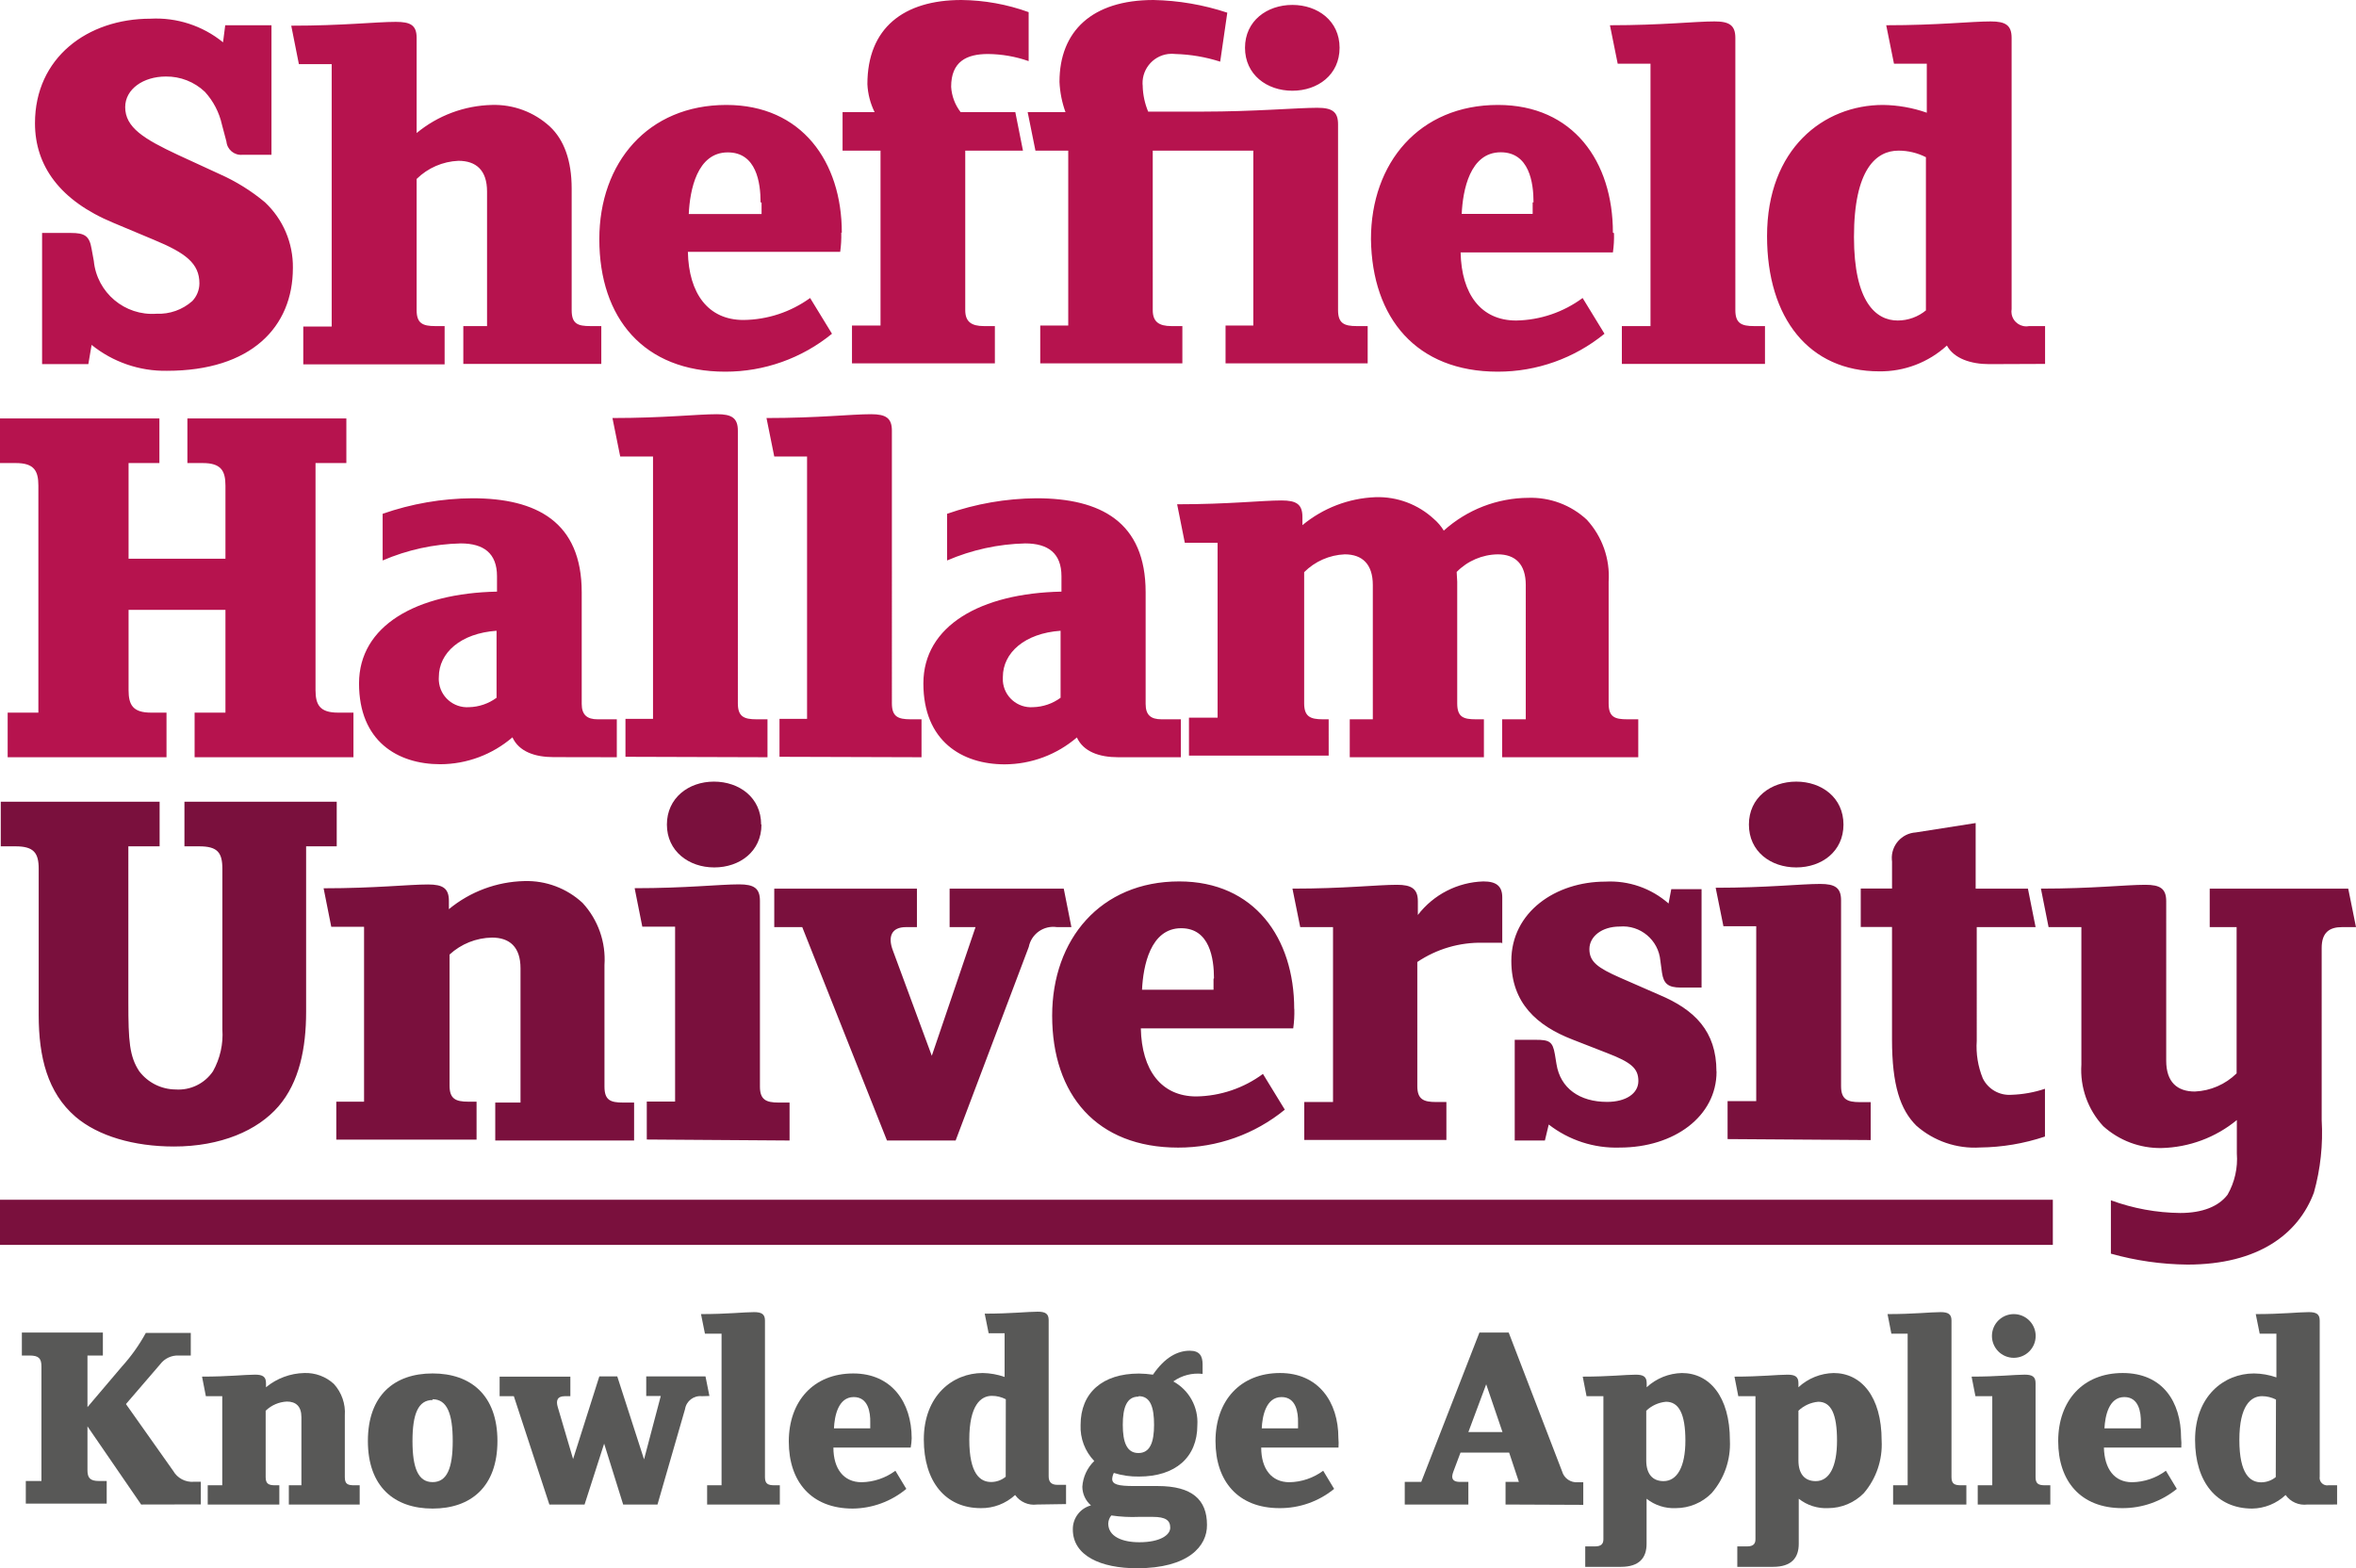 <?xml version="1.0" encoding="utf-8"?>
<!-- Generator: Adobe Illustrator 16.0.0, SVG Export Plug-In . SVG Version: 6.00 Build 0)  -->
<!DOCTYPE svg PUBLIC "-//W3C//DTD SVG 1.1//EN" "http://www.w3.org/Graphics/SVG/1.1/DTD/svg11.dtd">
<svg version="1.1" id="图层_1" xmlns="http://www.w3.org/2000/svg" xmlns:xlink="http://www.w3.org/1999/xlink" x="0px" y="0px"
	 width="215.5px" height="143.46px" viewBox="0 0 215.5 143.46" enable-background="new 0 0 215.5 143.46" xml:space="preserve">
<g>
	<defs>
		<rect id="SVGID_1_" width="215.5" height="143.46"/>
	</defs>
	<clipPath id="SVGID_2_">
		<use xlink:href="#SVGID_1_"  overflow="visible"/>
	</clipPath>
	<path clip-path="url(#SVGID_2_)" fill="#B6134E" d="M32.33,69.27v-4.08h-1.41c-1.65,0-2.06-0.7-2.06-2.06V42.36h2.821v-4.08h-14.54
		v4.08h1.409c1.66,0,2.071,0.7,2.071,2.06v6.69H11.76v-8.75h2.82v-4.08H0v4.08h1.451c1.659,0,2.059,0.7,2.059,2.06v20.77H0.701v4.08
		h14.529v-4.08h-1.41c-1.659,0-2.06-0.7-2.06-2.06v-7.34h8.861v9.4H17.8v4.08H32.33z M56.419,69.27V65.8h-1.759
		c-0.951,0-1.451-0.4-1.451-1.41V54.18c0-6.44-4.13-8.6-10-8.6C40.414,45.599,37.641,46.079,35,47v4.27
		c2.259-0.972,4.683-1.501,7.141-1.56c2.109,0,3.319,0.91,3.319,3v1.41c-7.39,0.15-12.62,3.12-12.62,8.4c0,5.28,3.52,7.39,7.44,7.39
		c2.42-0.009,4.757-0.882,6.591-2.46c0.6,1.31,2.06,1.81,3.77,1.81L56.419,69.27z M45.419,63.83
		c-0.729,0.537-1.605,0.837-2.509,0.86c-1.427,0.102-2.667-0.971-2.77-2.398c-0.009-0.12-0.009-0.241,0-0.362c0-2.22,2-4,5.279-4.23
		V63.83z M70.201,69.27V65.8h-1c-1.161,0-1.71-0.25-1.71-1.46V39.4c0-1.16-0.551-1.51-1.911-1.51c-1.81,0-4.83,0.35-9.56,0.35
		l0.71,3.52h3v24h-2.52v3.47L70.201,69.27z M84.29,69.27V65.8h-1c-1.16,0-1.71-0.25-1.71-1.46V39.4c0-1.16-0.55-1.51-1.91-1.51
		c-1.81,0-4.83,0.35-9.56,0.35l0.71,3.52h3v24H71.3v3.47L84.29,69.27z M108.01,69.27V65.8h-1.76c-1,0-1.46-0.4-1.46-1.41V54.18
		c0-6.44-4.12-8.6-10-8.6c-2.779,0.024-5.536,0.504-8.16,1.42v4.27c2.259-0.973,4.682-1.502,7.14-1.56c2.11,0,3.32,0.91,3.32,3v1.41
		c-7.4,0.15-12.63,3.12-12.63,8.4c0,5.28,3.54,7.4,7.44,7.4c2.423-0.009,4.762-0.882,6.6-2.46c0.6,1.31,2.06,1.81,3.77,1.81H108.01z
		 M97.01,63.83c-0.731,0.538-1.611,0.838-2.519,0.86c-1.422,0.103-2.658-0.965-2.761-2.387c-0.008-0.124-0.008-0.249,0-0.373
		c0-2.22,2-4,5.28-4.23V63.83z M149.85,69.27V65.8h-1c-1.159,0-1.71-0.21-1.71-1.46V53.22c0.14-2.087-0.583-4.14-2-5.68
		c-1.444-1.342-3.359-2.061-5.33-2c-2.864,0.013-5.623,1.081-7.75,3c-0.241-0.399-0.545-0.757-0.899-1.06
		c-1.448-1.342-3.366-2.061-5.34-2c-2.451,0.094-4.803,0.994-6.69,2.56v-0.75c0-1.16-0.55-1.51-1.91-1.51
		c-1.81,0-4.83,0.35-9.55,0.35l0.701,3.52h3v16h-2.62v3.47h12.78V65.8H121c-1.15,0-1.71-0.25-1.71-1.46v-12
		c0.989-0.988,2.313-1.57,3.71-1.63c1.61,0,2.57,0.9,2.57,2.81V65.8h-2.11v3.47h12.271V65.8H135c-1.16,0-1.71-0.21-1.71-1.46V53.22
		c0-0.3-0.05-0.6-0.05-0.9c0.992-1.011,2.344-1.59,3.76-1.61c1.61,0,2.56,0.9,2.56,2.81V65.8H137.4v3.47H149.85z"/>
	<path clip-path="url(#SVGID_2_)" fill="#B6134E" d="M26.791,24.5c0.026-2.271-0.903-4.448-2.56-6
		c-1.251-1.044-2.642-1.909-4.13-2.57l-3.821-1.76c-3.119-1.46-4.829-2.51-4.829-4.37c0-1.65,1.659-2.8,3.719-2.8
		c1.327-0.016,2.608,0.486,3.571,1.4c0.773,0.846,1.311,1.881,1.559,3l0.411,1.55c0.068,0.733,0.716,1.274,1.45,1.21h2.67V2.31
		h-4.23l-0.201,1.56c-1.868-1.52-4.235-2.29-6.64-2.16C8,1.71,3.2,5.28,3.2,11.27c0,3.92,2.309,7.09,7.139,9.1l3.721,1.56
		c2.92,1.21,4.18,2.16,4.18,4c-0.005,0.6-0.237,1.175-0.651,1.61c-0.898,0.797-2.07,1.213-3.27,1.16
		c-2.906,0.214-5.454-1.929-5.739-4.83l-0.201-1.1C8.18,21.56,7.73,21.31,6.47,21.31h-2.62v12h4.23l0.299-1.76
		c1.948,1.573,4.387,2.412,6.891,2.37c7.7,0,11.52-4,11.52-9.4V24.5z M55,33.29v-3.46h-1c-1.161,0-1.71-0.21-1.71-1.46V17.25
		c0-2.57-0.701-4.47-2-5.68c-1.44-1.321-3.338-2.028-5.29-1.97c-2.52,0.058-4.948,0.963-6.891,2.57v-8.7
		C38.109,2.31,37.561,2,36.2,2c-1.81,0-4.83,0.35-9.56,0.35l0.699,3.52h3v24H27.74v3.46h12.929v-3.5h-0.85
		c-1.159,0-1.71-0.25-1.71-1.46v-12c1.024-1.007,2.386-1.599,3.821-1.66c1.61,0,2.619,0.85,2.619,2.81v12.31h-2.17v3.46H55z
		 M77,21.29c0-6.5-3.67-11.69-10.56-11.69c-7.19,0-11.621,5.29-11.621,12.28c0,7.24,4.08,12.12,11.52,12.12
		c3.557,0.006,7.006-1.22,9.761-3.47l-2-3.27c-1.776,1.286-3.908,1.989-6.1,2.01c-3.221,0-5-2.41-5.081-6.23h13.931
		c0.082-0.583,0.116-1.172,0.1-1.76L77,21.29z M69.66,18.52v1.06H63c0.1-2.17,0.75-5.64,3.569-5.64c2.621,0,3,2.77,3,4.58H69.66z
		 M87,7.94c0-2.31,1.41-3,3.37-3c1.267,0.012,2.524,0.231,3.719,0.65V1.11C92.116,0.397,90.038,0.021,87.94,0
		c-5.28,0-8.601,2.56-8.601,7.7c0.042,0.889,0.267,1.761,0.661,2.56h-2.931v3.52h3.471v16h-2.61v3.46H91v-3.41h-1
		c-1.161,0-1.71-0.41-1.71-1.46V13.78h5.279l-0.699-3.52h-5C87.353,9.592,87.049,8.783,87,7.94 M122.53,4.37
		c0-2.46-2-3.92-4.32-3.92s-4.331,1.46-4.331,3.92s2,3.93,4.331,3.93C120.54,8.3,122.53,6.84,122.53,4.37 M104.529,7.94
		c-0.188-1.468,0.848-2.811,2.317-3c0.227-0.029,0.457-0.029,0.683,0c1.387,0.041,2.76,0.277,4.081,0.7l0.649-4.48
		c-2.179-0.723-4.455-1.114-6.75-1.16c-5.63,0-8.599,2.86-8.599,7.49c0.041,0.945,0.227,1.88,0.55,2.77H94l0.71,3.52h3v16h-2.561
		v3.46h13v-3.41h-1c-1.159,0-1.709-0.41-1.709-1.46V13.78h9.199v16h-2.54v3.46h13v-3.41h-1c-1.149,0-1.71-0.25-1.71-1.46v-17
		c0-1.16-0.55-1.51-1.909-1.51c-1.812,0-5.78,0.35-10.461,0.35h-4.999c-0.307-0.736-0.476-1.523-0.5-2.32L104.529,7.94z
		 M147.53,21.28c0-6.49-3.62-11.68-10.511-11.68c-7.189,0-11.619,5.29-11.619,12.28C125.5,29.12,129.57,34,137,34
		c3.557,0.005,7.004-1.221,9.76-3.47l-2-3.27c-1.763,1.303-3.888,2.023-6.08,2.06c-3.22,0-5-2.41-5.08-6.23h13.931
		c0.083-0.583,0.116-1.172,0.099-1.76L147.53,21.28z M140.19,18.51v1.06h-6.49c0.1-2.17,0.75-5.64,3.569-5.64c2.609,0,3,2.77,3,4.58
		H140.19z M161.44,33.29v-3.46h-1c-1.15,0-1.71-0.25-1.71-1.46V3.47c0-1.16-0.551-1.51-1.91-1.51c-1.811,0-4.83,0.35-9.561,0.35
		l0.71,3.52h3v24h-2.62v3.46H161.44z M187.06,33.29v-3.46h-1.46c-0.737,0.143-1.45-0.339-1.594-1.077
		c-0.03-0.159-0.033-0.323-0.006-0.483V3.47c0-1.16-0.55-1.51-1.91-1.51c-1.81,0-4.83,0.35-9.56,0.35l0.71,3.52h3v4.48
		c-1.286-0.452-2.638-0.692-4-0.71c-5.431,0-10.611,4-10.611,12c0,7.54,3.871,12.37,10.261,12.37c2.289,0.029,4.502-0.815,6.19-2.36
		c0.65,1.2,2.21,1.7,3.87,1.7L187.06,33.29z M176.19,28.37c-0.732,0.613-1.656,0.949-2.61,0.95c-2,0-4-1.71-4-7.64
		c0-6.24,2.06-7.9,4.07-7.9c0.872-0.001,1.732,0.204,2.51,0.6v14L176.19,28.37z"/>
	<path clip-path="url(#SVGID_2_)" fill="#7A103D" d="M30.8,77.42v-4.08H16.87v4.08h1.35c1.66,0,2.12,0.55,2.12,2.06v14.682
		c0.093,1.336-0.206,2.67-0.86,3.839c-0.763,1.123-2.065,1.756-3.42,1.661c-1.304-0.011-2.53-0.623-3.32-1.661
		c-0.9-1.36-1-2.771-1-6.29V77.42h2.86v-4.08H0.07v4.08h1.35c1.67,0,2.12,0.6,2.12,2.06V92.86c0,3.819,0.8,7.09,3.37,9.301
		c2.06,1.759,5.33,2.719,9,2.719c4.28,0,7.65-1.46,9.56-3.67C27.38,99,28,95.88,28,92.56V77.42H30.8z M58,104.331v-3.471h-1
		c-1.16,0-1.71-0.211-1.71-1.461V88.28c0.14-2.088-0.583-4.142-2-5.681c-1.445-1.341-3.359-2.06-5.33-2
		c-2.523,0.058-4.954,0.963-6.9,2.57v-0.759c0-1.151-0.55-1.5-1.91-1.5c-1.81,0-4.82,0.349-9.55,0.349l0.7,3.521h3v16h-2.54v3.47
		h12.83v-3.47h-0.76c-1.15,0-1.71-0.261-1.71-1.46v-12c1.06-0.975,2.441-1.526,3.88-1.551c1.61,0,2.61,0.852,2.61,2.812v12.279H45.3
		v3.471H58z M72.22,104.331v-3.471h-1c-1.15,0-1.71-0.261-1.71-1.461v-17c0-1.149-0.55-1.5-1.91-1.5c-1.81,0-4.83,0.351-9.55,0.351
		l0.7,3.52h3v16h-2.59v3.471L72.22,104.331z M98,84.81l-0.7-3.52H86.86v3.52h2.37l-4,11.771l-3.57-9.661
		c-0.45-1.2-0.15-2.11,1.21-2.11h1v-3.52H70.82v3.52h2.56l7.75,19.521h6.28l6.69-17.71c0.237-1.193,1.368-1.989,2.57-1.812H98z
		 M118.38,92.3c0-6.479-3.63-11.67-10.52-11.67c-7.19,0-11.62,5.29-11.62,12.281c0,7.238,4.08,12.068,11.52,12.068
		c3.558,0.009,7.007-1.218,9.76-3.47l-2-3.27c-1.766,1.305-3.895,2.024-6.09,2.06c-3.22,0-5-2.41-5.08-6.229h13.94
		c0.083-0.587,0.116-1.179,0.1-1.771H118.38z M111,89.54v1h-6.54c0.1-2.16,0.76-5.629,3.58-5.629c2.61,0,3,2.769,3,4.579L111,89.54z
		 M137.41,86.32v-4.23c0-1-0.51-1.46-1.72-1.46c-2.36,0.069-4.563,1.197-6,3.07v-1.261c0-1.149-0.61-1.5-1.91-1.5
		c-1.811,0-4.83,0.351-9.561,0.351l0.71,3.52h3v16h-2.63v3.471h13v-3.471h-0.95c-1.159,0-1.71-0.26-1.71-1.46V88
		c1.771-1.192,3.866-1.808,6-1.76h1.721L137.41,86.32z M157,98c0-3.669-2-5.64-5.24-7l-3.569-1.561
		c-2.061-0.909-2.811-1.46-2.811-2.619s1.15-2.061,2.76-2.061c1.892-0.168,3.562,1.229,3.73,3.12l0.149,1.1
		c0.15,1,0.551,1.36,1.711,1.36h1.909v-9h-2.77l-0.25,1.31c-1.59-1.398-3.666-2.117-5.78-2c-4.53,0-8.6,2.771-8.6,7.25
		c0,3.87,2.359,5.94,5.58,7.19l3.18,1.241c2.21,0.849,2.86,1.409,2.86,2.559c0,1.15-1.15,1.91-2.86,1.91
		c-2.52,0-4.28-1.25-4.63-3.46l-0.15-0.91c-0.2-1.16-0.51-1.309-1.76-1.309h-1.91v9.21h2.76l0.351-1.46
		c1.852,1.437,4.146,2.184,6.49,2.108c5,0,8.859-2.869,8.859-6.939L157,98z M171.11,104.29v-3.47h-1c-1.15,0-1.71-0.261-1.71-1.46
		v-17c0-1.15-0.551-1.5-1.91-1.5c-1.811,0-4.83,0.35-9.561,0.35l0.71,3.52h3v16h-2.62v3.471L171.11,104.29z M187.05,103.88V99.6
		c-0.991,0.33-2.025,0.516-3.069,0.55c-1.101,0.079-2.138-0.519-2.62-1.51c-0.441-1.083-0.63-2.253-0.551-3.42V84.81h5.381
		l-0.7-3.52h-4.78v-6l-5.479,0.859c-1.29,0.082-2.27,1.193-2.188,2.483c0.004,0.06,0.01,0.118,0.018,0.177v2.471H170.2v3.52h2.859
		V95.07c0,4.22,0.761,6.439,2.221,7.899c1.602,1.413,3.698,2.132,5.83,2c2.02-0.021,4.024-0.358,5.939-1V103.88z M215.5,84.81
		l-0.71-3.52h-12.67v3.52h2.46v13.38c-1.025,1.006-2.386,1.599-3.82,1.66c-1.609,0-2.62-0.859-2.62-2.819V82.439
		c0-1.149-0.55-1.5-1.909-1.5c-1.811,0-4.83,0.351-9.551,0.351l0.7,3.52h3v12.57c-0.136,2.076,0.587,4.115,2,5.64
		c1.46,1.317,3.364,2.032,5.33,2c2.519-0.059,4.944-0.96,6.89-2.56v3.06c0.101,1.313-0.195,2.627-0.85,3.771
		c-0.81,1.06-2.27,1.67-4.33,1.67c-2.164-0.022-4.308-0.415-6.34-1.16v4.88c2.279,0.641,4.633,0.978,7,1
		c6.49,0,10.16-2.809,11.57-6.59c0.602-2.155,0.842-4.396,0.71-6.63V86.72c0-1.41,0.699-1.91,1.859-1.91H215.5z"/>
	<path clip-path="url(#SVGID_2_)" fill="#7A103D" d="M69.62,75.43c0-2.47-2-3.93-4.32-3.93c-2.32,0-4.3,1.5-4.3,3.93
		c0,2.431,2,3.92,4.33,3.92s4.32-1.46,4.32-3.92H69.62z M168.62,75.43c0-2.47-2-3.93-4.32-3.93c-2.319,0-4.33,1.46-4.33,3.93
		s2,3.92,4.33,3.92S168.62,77.89,168.62,75.43"/>
	<path clip-path="url(#SVGID_2_)" fill="#585857" d="M12.91,137.63L8,130.479v4c0,0.711,0.23,1,1.07,1h0.69v2.07h-7.4v-2.07h1.43
		V125c0-0.71-0.23-1-1.07-1H2v-2.1h7.41v2.1H8v4.72l3.14-3.7c0.853-0.939,1.591-1.977,2.2-3.09h4.11V124h-1.1
		c-0.659-0.032-1.292,0.264-1.69,0.79l-3.14,3.65l4.32,6.109c0.384,0.671,1.12,1.06,1.89,1h0.64v2.07L12.91,137.63z"/>
	<path clip-path="url(#SVGID_2_)" fill="#585857" d="M26.42,137.63v-1.76h1.15v-6.23c0-1-0.51-1.43-1.33-1.43
		c-0.727,0.035-1.417,0.334-1.94,0.84v6.08c0,0.61,0.28,0.74,0.87,0.74h0.38v1.76H19v-1.76h1.33v-8.15h-1.5l-0.35-1.79
		c2.4,0,3.93-0.18,4.85-0.18c0.69,0,1,0.18,1,0.77v0.381c0.988-0.813,2.221-1.271,3.5-1.301c1-0.036,1.974,0.323,2.71,1
		c0.713,0.783,1.074,1.824,1,2.88v5.65c0,0.64,0.28,0.74,0.87,0.74h0.49v1.76H26.42z"/>
	<path clip-path="url(#SVGID_2_)" fill="#585857" d="M39.57,138c-3.5,0-5.92-2-5.92-6.18c0-4.181,2.42-6.181,5.92-6.181
		s5.93,2,5.93,6.181C45.5,136,43.07,138,39.57,138 M39.57,128.07c-1.32,0-1.84,1.279-1.84,3.75c0,2.47,0.52,3.76,1.84,3.76
		s1.84-1.28,1.84-3.76S40.9,128,39.57,128V128.07z"/>
	<path clip-path="url(#SVGID_2_)" fill="#585857" d="M64.2,127.72c-0.746-0.078-1.422,0.44-1.54,1.18l-2.52,8.73H57l-1.74-5.57
		l-1.79,5.57h-3.22L47,127.72h-1.3v-1.79h6.47v1.79h-0.51c-0.69,0-0.82,0.41-0.64,1l1.4,4.75l2.4-7.56h1.64l2.45,7.59l1.53-5.8
		h-1.33v-1.79h5.42l0.36,1.79L64.2,127.72z"/>
	<path clip-path="url(#SVGID_2_)" fill="#585857" d="M64.68,137.63v-1.76H66V122h-1.52l-0.36-1.79c2.4,0,3.93-0.18,4.85-0.18
		c0.69,0,1,0.18,1,0.77v14.33c0,0.61,0.28,0.74,0.87,0.74h0.49v1.76H64.68z"/>
	<path clip-path="url(#SVGID_2_)" fill="#585857" d="M83.3,132.42h-7.07c0,1.941,0.94,3.17,2.58,3.17
		c1.114-0.019,2.195-0.387,3.09-1.05l1,1.66c-1.377,1.146-3.108,1.781-4.9,1.8c-3.78,0-5.85-2.45-5.85-6.13
		c0-3.681,2.25-6.23,5.9-6.23c3.5,0,5.34,2.63,5.34,5.932C83.383,131.855,83.353,132.14,83.3,132.42 M78.09,127.8
		c-1.43,0-1.76,1.76-1.81,2.86h3.32v-0.54C79.62,129.2,79.42,127.8,78.09,127.8"/>
	<path clip-path="url(#SVGID_2_)" fill="#585857" d="M94.85,137.63c-0.776,0.102-1.545-0.233-2-0.87
		c-0.854,0.788-1.978,1.219-3.14,1.2c-3.25,0-5.21-2.45-5.21-6.28c0-4,2.63-6.08,5.39-6.08c0.682,0.013,1.357,0.134,2,0.36v-4h-1.46
		l-0.36-1.79c2.4,0,3.93-0.18,4.85-0.18c0.69,0,1,0.18,1,0.77v14.28c0,0.46,0.18,0.79,0.8,0.79h0.79v1.76L94.85,137.63z M92,128
		c-0.396-0.205-0.834-0.312-1.28-0.311c-1,0-2.06,0.841-2.06,4c0,3.16,1,3.881,2,3.881c0.486-0.001,0.956-0.171,1.33-0.48L92,128z"
		/>
	<path clip-path="url(#SVGID_2_)" fill="#585857" d="M104,143.46c-3.29,0-5.87-1.13-5.87-3.55c-0.017-1.027,0.668-1.935,1.66-2.2
		c-0.497-0.429-0.785-1.053-0.79-1.71c0.059-0.892,0.448-1.729,1.09-2.351c-0.851-0.882-1.302-2.075-1.25-3.3
		c0-2.939,2-4.7,5.34-4.7c0.429,0.007,0.856,0.04,1.28,0.101c1.1-1.61,2.27-2.19,3.37-2.19c0.92,0,1.17,0.512,1.17,1.25v0.87
		c-0.948-0.11-1.903,0.135-2.68,0.69c1.448,0.793,2.306,2.353,2.2,4c0,2.939-2,4.701-5.34,4.701c-0.779,0.015-1.556-0.098-2.3-0.331
		c-0.084,0.168-0.135,0.352-0.15,0.541c0,0.509,0.53,0.658,2,0.658h2.17c3.14,0,4.501,1.25,4.501,3.551
		C110.43,141.439,108.689,143.46,104,143.46 M105.41,138.76h-1.23c-0.845,0.037-1.693-0.007-2.53-0.13
		c-0.173,0.209-0.271,0.469-0.28,0.74c0,1.17,1.25,1.71,2.84,1.71c1.91,0,2.83-0.66,2.83-1.33s-0.42-0.99-1.59-0.99H105.41z
		 M104.13,127.76c-1.07,0-1.43,1-1.43,2.58s0.36,2.58,1.43,2.58s1.43-1,1.43-2.58s-0.32-2.62-1.39-2.62L104.13,127.76z"/>
	<path clip-path="url(#SVGID_2_)" fill="#585857" d="M122.43,132.42h-7.069c0,1.941,0.939,3.17,2.58,3.17
		c1.114-0.019,2.194-0.387,3.09-1.05l1,1.66c-1.41,1.152-3.179,1.775-5,1.76c-3.78,0-5.851-2.45-5.851-6.13
		c0-3.681,2.25-6.23,5.91-6.23c3.49,0,5.33,2.63,5.33,5.931C122.448,131.826,122.451,132.123,122.43,132.42 M117.22,127.8
		c-1.43,0-1.76,1.76-1.81,2.86h3.32v-0.54C118.75,129.2,118.55,127.8,117.22,127.8"/>
	<path clip-path="url(#SVGID_2_)" fill="#585857" d="M137.71,137.63v-2.07h1.22l-0.89-2.68h-4.45l-0.66,1.76
		c-0.051,0.132-0.083,0.27-0.1,0.41c0,0.41,0.31,0.51,0.74,0.51h0.739v2.07h-5.819v-2.07H130l5.32-13.659H138l4.879,12.689
		c0.178,0.642,0.789,1.063,1.451,1h0.49v2.07L137.71,137.63z M135.94,126.63L134.31,131h3.12L135.94,126.63z"/>
	<path clip-path="url(#SVGID_2_)" fill="#585857" d="M156.56,136.59c-0.862,0.875-2.04,1.369-3.27,1.37
		c-0.968,0.048-1.921-0.258-2.68-0.86v4.13c0,1.28-0.67,2.101-2.351,2.101H145v-1.87h0.89c0.591,0,0.771-0.25,0.771-0.66v-13.08
		h-1.541l-0.35-1.79c2.4,0,3.931-0.179,4.85-0.179c0.69,0,1,0.179,1,0.769v0.38c0.88-0.812,2.024-1.273,3.221-1.3
		c2.5,0,4.391,2.12,4.391,6.181C158.314,133.538,157.716,135.262,156.56,136.59 M152.39,128.229c-0.679,0.062-1.317,0.35-1.81,0.82
		v4.55c0,1.25,0.59,1.891,1.58,1.891c1.229,0,2-1.28,2-3.71C154.16,129.35,153.57,128.229,152.39,128.229"/>
	<path clip-path="url(#SVGID_2_)" fill="#585857" d="M170.48,136.59c-0.862,0.877-2.041,1.371-3.271,1.37
		c-0.968,0.048-1.92-0.258-2.68-0.86v4.13c0,1.28-0.67,2.101-2.351,2.101h-3.27v-1.87h0.89c0.59,0,0.771-0.25,0.771-0.66v-13.08H159
		l-0.35-1.79c2.399,0,3.931-0.179,4.85-0.179c0.69,0,1,0.179,1,0.769v0.38c0.879-0.812,2.024-1.273,3.22-1.3
		c2.5,0,4.391,2.12,4.391,6.181C172.206,133.533,171.622,135.256,170.48,136.59 M166.31,128.229c-0.679,0.062-1.317,0.35-1.81,0.82
		v4.55c0,1.25,0.59,1.891,1.581,1.891c1.229,0,1.949-1.28,1.949-3.71C168.03,129.35,167.49,128.229,166.31,128.229"/>
	<path clip-path="url(#SVGID_2_)" fill="#585857" d="M173.16,137.63v-1.76h1.33V122H173l-0.35-1.79c2.399,0,3.93-0.18,4.85-0.18
		c0.69,0,1,0.18,1,0.77v14.33c0,0.61,0.28,0.74,0.87,0.74h0.49v1.76H173.16z"/>
	<path clip-path="url(#SVGID_2_)" fill="#585857" d="M180.9,137.63v-1.76h1.33v-8.149h-1.54l-0.351-1.791
		c2.4,0,3.93-0.18,4.851-0.18c0.689,0,1,0.18,1,0.77v8.61c0,0.61,0.279,0.74,0.869,0.74h0.48v1.76H180.9z M184,124.2
		c-1.099-0.11-1.9-1.091-1.79-2.189c0.11-1.1,1.091-1.901,2.19-1.79c1.018,0.102,1.795,0.957,1.8,1.979
		c0.005,1.104-0.886,2.004-1.99,2.01C184.14,124.21,184.069,124.207,184,124.2"/>
	<path clip-path="url(#SVGID_2_)" fill="#585857" d="M199.52,132.42h-7.079c0.05,1.941,0.949,3.17,2.579,3.17
		c1.115-0.018,2.196-0.385,3.091-1.05l1,1.66c-1.411,1.151-3.18,1.773-5,1.76c-3.779,0-5.851-2.45-5.851-6.13
		c0-3.681,2.25-6.23,5.9-6.23c3.649,0,5.34,2.63,5.34,5.931C199.531,131.825,199.539,132.123,199.52,132.42 M194.31,127.8
		c-1.43,0-1.76,1.76-1.819,2.86h3.33v-0.54C195.84,129.2,195.64,127.8,194.31,127.8"/>
	<path clip-path="url(#SVGID_2_)" fill="#585857" d="M211.06,137.63c-0.776,0.102-1.545-0.233-2-0.87
		c-0.829,0.781-1.921,1.224-3.06,1.24c-3.25,0-5.22-2.449-5.22-6.28c0-4,2.64-6.08,5.39-6.08c0.698,0.008,1.391,0.13,2.05,0.36v-4
		h-1.529l-0.36-1.79c2.4,0,3.93-0.18,4.85-0.18c0.69,0,1,0.18,1,0.771v14.279c-0.06,0.376,0.197,0.729,0.573,0.79
		c0.073,0.012,0.146,0.012,0.217,0h0.8v1.76H211.06z M208.18,128.03c-0.396-0.204-0.834-0.311-1.279-0.311c-1,0-2.07,0.84-2.07,4
		s1,3.88,2,3.88c0.485-0.002,0.955-0.172,1.33-0.479L208.18,128.03z"/>
	<rect y="109.75" clip-path="url(#SVGID_2_)" fill="#7A103D" width="187.77" height="4.13"/>
</g>
</svg>
